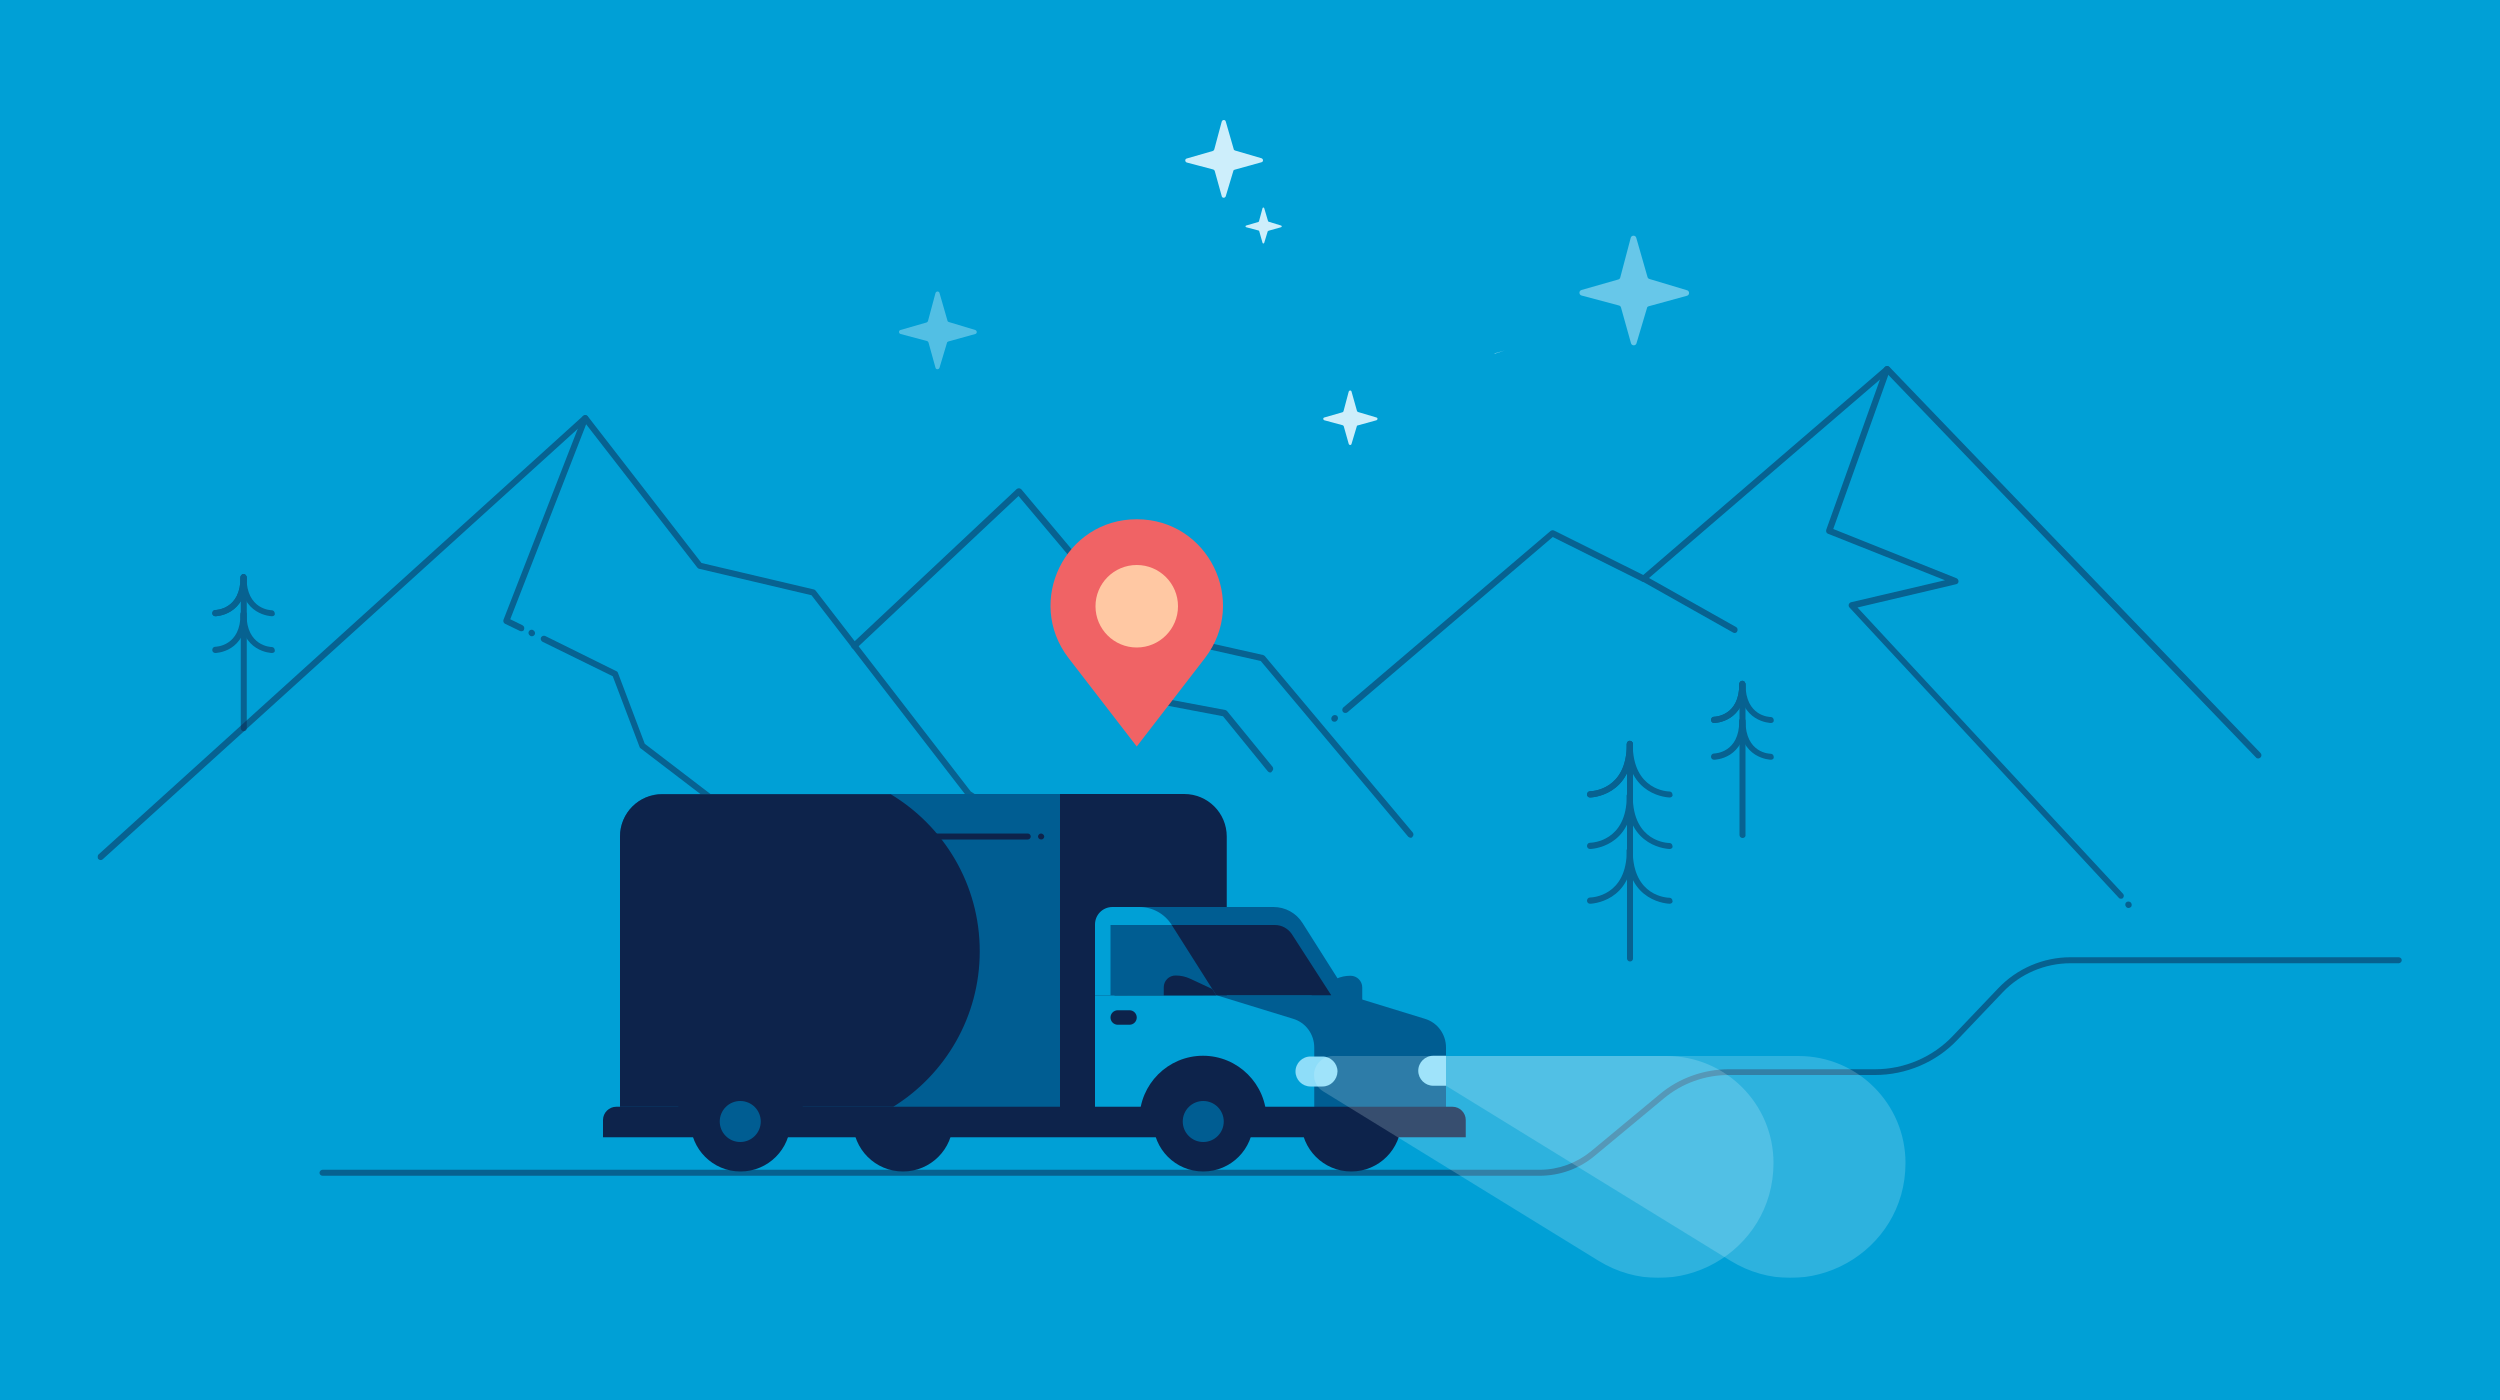 <svg width="1000" height="560" viewBox="0 0 1000 560" fill="none" xmlns="http://www.w3.org/2000/svg">
<rect width="1000" height="560" fill="#00A0D6"/>
<g clip-path="url(#clip0)">
<g opacity="0.5">
<path d="M659.5 122.5L674.8 118.3C675.9 118 675.9 116.4 674.8 116.1L659.8 111.6C659.4 111.5 659.1 111.2 659 110.8L654.5 95.1C654.2 94 652.6 94 652.3 95.1L648.1 111C648 111.4 647.7 111.7 647.3 111.8L632.6 116C631.5 116.3 631.5 117.9 632.6 118.2L647.6 122.2C648 122.3 648.3 122.6 648.4 123L652.4 137.3C652.7 138.4 654.3 138.4 654.6 137.3L658.8 123.2C658.8 122.9 659.1 122.6 659.5 122.5Z" fill="#CDEEFB"/>
</g>
<path d="M493.8 67.9L504.6 64.9C505.4 64.7 505.4 63.6 504.6 63.3L494 60.2C493.7 60.1 493.5 59.9 493.5 59.7L490.3 48.6C490.1 47.8 489 47.8 488.7 48.6L485.7 59.8C485.6 60.1 485.4 60.3 485.1 60.4L474.7 63.4C473.9 63.6 473.9 64.7 474.7 65L485.3 67.8C485.6 67.9 485.8 68.1 485.9 68.4L488.7 78.5C488.9 79.3 490 79.3 490.3 78.5L493.3 68.5C493.3 68.2 493.5 68 493.8 67.9Z" fill="#CDEEFB"/>
<g opacity="0.4">
<path d="M379.3 136.6L390.1 133.6C390.9 133.4 390.9 132.3 390.1 132L379.5 128.8C379.2 128.7 379 128.5 379 128.3L375.8 117.2C375.6 116.4 374.5 116.4 374.2 117.2L371.2 128.4C371.1 128.7 370.9 128.9 370.6 129L360.2 132C359.4 132.2 359.4 133.3 360.2 133.6L370.8 136.4C371.1 136.5 371.3 136.7 371.4 137L374.2 147.1C374.4 147.9 375.5 147.9 375.8 147.1L378.8 137.1C378.8 136.9 379 136.7 379.3 136.6Z" fill="#CDEEFB"/>
</g>
<path d="M507.4 92.3L512.4 90.9C512.8 90.8 512.8 90.3 512.4 90.2L507.5 88.7C507.4 88.7 507.3 88.6 507.2 88.4L505.7 83.3C505.6 82.9 505.1 82.9 505 83.3L503.6 88.5C503.6 88.6 503.5 88.7 503.3 88.8L498.5 90.2C498.1 90.3 498.1 90.8 498.5 90.9L503.4 92.2C503.5 92.2 503.6 92.3 503.7 92.5L505 97.1C505.1 97.5 505.6 97.5 505.7 97.1L507.1 92.5C507.2 92.5 507.3 92.4 507.4 92.3Z" fill="#CDEEFB"/>
<path d="M543 170.2L550.6 168.1C551.1 167.9 551.2 167.2 550.6 167L543.2 164.8C543 164.7 542.9 164.6 542.8 164.4L540.6 156.6C540.4 156 539.7 156.1 539.5 156.6L537.4 164.5C537.3 164.7 537.2 164.8 537 164.9L529.7 167C529.1 167.2 529.2 167.9 529.7 168.1L537.1 170.1C537.3 170.2 537.4 170.3 537.5 170.5L539.5 177.6C539.7 178.1 540.4 178.2 540.6 177.6L542.7 170.6C542.7 170.4 542.8 170.2 543 170.2Z" fill="#CDEEFB"/>
<path d="M597.8 141.5C597.8 141.4 597.9 141.3 598 141.3L601.9 140.2" fill="#CDEEFB"/>
<g opacity="0.5">
<path d="M452 360.4C451.8 360.4 451.5 360.3 451.3 360.2L386.8 318.6C386.7 318.5 386.6 318.4 386.5 318.3L324.6 238.1L279.6 227.5C279.3 227.4 279.1 227.3 278.9 227L233.9 169L41.1 343.7C40.6 344.2 39.8 344.1 39.3 343.6C38.8 343.1 38.9 342.3 39.4 341.8L233.3 166.3C233.6 166.1 233.9 166 234.2 166C234.5 166 234.9 166.2 235.1 166.5L280.6 225.2L325.6 235.8C325.9 235.9 326.1 236 326.3 236.3L388.3 316.6L452.6 358.1C453.2 358.5 453.3 359.2 453 359.8C452.8 360.2 452.4 360.4 452 360.4Z" fill="#0D234B"/>
<path d="M564.3 335.1C563.9 335.1 563.6 334.9 563.3 334.7L504.3 264.4L453.7 253C453.4 252.9 453.2 252.8 453 252.6L407.4 198.4L342.6 259.3C342.1 259.8 341.3 259.7 340.8 259.2C340.3 258.7 340.4 257.9 340.9 257.4L406.7 195.6C407 195.4 407.3 195.3 407.6 195.3C407.9 195.3 408.3 195.5 408.5 195.7L454.6 250.6L505.2 262C505.5 262.1 505.7 262.2 505.9 262.4L565.1 333C565.5 333.5 565.5 334.3 564.9 334.8C564.9 335 564.6 335.1 564.3 335.1Z" fill="#0D234B"/>
<path d="M903.3 303.4C903 303.4 902.6 303.3 902.4 303L754.8 149.4L658.2 232.4C657.8 232.7 657.3 232.8 656.8 232.6L621.1 214.8L539 284.9C538.5 285.3 537.7 285.3 537.2 284.8C536.8 284.3 536.8 283.5 537.3 283L620.2 212.4C620.6 212.1 621.1 212 621.6 212.2L657.3 230L754.1 146.7C754.6 146.3 755.4 146.3 755.8 146.8L904.2 301.2C904.7 301.7 904.7 302.5 904.2 303C904 303.2 903.6 303.4 903.3 303.4Z" fill="#0D234B"/>
<path d="M848.4 359.5C848.1 359.5 847.7 359.4 847.5 359.1L739.8 243C739.5 242.7 739.4 242.2 739.5 241.8C739.6 241.4 740 241 740.4 240.9L778 232.1L731.2 213.5C730.6 213.3 730.3 212.6 730.5 211.9L753.6 147.3C753.8 146.6 754.5 146.3 755.2 146.5C755.8 146.7 756.2 147.4 756 148.1L733.3 211.6L782.6 231.3C783.1 231.5 783.4 232 783.4 232.6C783.4 233.1 783 233.6 782.4 233.7L743 243L849.2 357.5C849.7 358 849.6 358.8 849.1 359.3C849 359.4 848.7 359.5 848.4 359.5Z" fill="#0D234B"/>
<path d="M299.4 332C299.1 332 298.9 331.9 298.6 331.7L256.2 299.3C256 299.2 255.9 299 255.8 298.7L245.1 270.5L217 256.7C216.4 256.4 216.1 255.6 216.4 255C216.7 254.4 217.5 254.1 218.1 254.4L246.6 268.5C246.9 268.6 247.1 268.9 247.2 269.2L257.9 297.5L300 329.7C300.5 330.1 300.7 330.9 300.2 331.5C300.1 331.8 299.7 332 299.4 332Z" fill="#0D234B"/>
<path d="M212.8 254.5C212.6 254.5 212.4 254.5 212.2 254.4L212.1 254.3C211.5 254 211.2 253.2 211.5 252.6C211.8 252 212.6 251.7 213.2 252L213.3 252.1C213.9 252.4 214.2 253.2 213.9 253.8C213.7 254.2 213.2 254.5 212.8 254.5Z" fill="#0D234B"/>
<path d="M208.6 252.5C208.4 252.5 208.2 252.5 208 252.4L202 249.5C201.4 249.2 201.2 248.5 201.4 247.9L232.9 166.9C233.1 166.3 233.9 165.9 234.5 166.2C235.1 166.4 235.5 167.2 235.2 167.8L204.1 247.7L209 250.1C209.6 250.4 209.9 251.2 209.6 251.8C209.6 252.2 209.1 252.5 208.6 252.5Z" fill="#0D234B"/>
<path d="M508.1 309C507.7 309 507.4 308.8 507.1 308.5L489.2 286.5L451.8 279.4C451.1 279.3 450.7 278.6 450.8 277.9C450.9 277.2 451.6 276.8 452.3 276.9L490.1 284C490.4 284.1 490.6 284.2 490.8 284.4L509 306.7C509.4 307.2 509.4 308 508.8 308.5C508.6 308.9 508.4 309 508.1 309Z" fill="#0D234B"/>
<path d="M693.8 253.2C693.6 253.2 693.4 253.1 693.2 253L656.8 232.5C656.2 232.2 656 231.4 656.3 230.8C656.6 230.2 657.4 230 658 230.3L694.4 250.8C695 251.1 695.2 251.9 694.9 252.5C694.7 253 694.3 253.2 693.8 253.2Z" fill="#0D234B"/>
</g>
<path opacity="0.5" d="M615.9 470.3H129C128.3 470.3 127.8 469.7 127.8 469.1C127.8 468.5 128.4 467.9 129 467.9H615.9C623.3 467.9 630.5 465.3 636.3 460.6L664 437.6C671.7 431.2 681.5 427.7 691.6 427.7H750.1C761.8 427.7 773.2 422.8 781.2 414.3L799.3 395.3C806.8 387.4 817.3 382.9 828.2 382.9H959.5C960.2 382.9 960.7 383.5 960.7 384.1C960.7 384.7 960.1 385.3 959.5 385.3H828.2C818 385.3 808.1 389.5 801.1 396.9L783 415.9C774.5 424.9 762.4 430 750 430H691.5C682 430 672.8 433.3 665.5 439.4L637.8 462.4C631.7 467.5 623.9 470.3 615.9 470.3Z" fill="#0D234B"/>
<g opacity="0.5">
<path d="M97.5 292.5C96.8 292.5 96.3 291.9 96.3 291.3V231C96.3 230.3 96.9 229.8 97.5 229.8C98.1 229.8 98.7 230.4 98.7 231V291.3C98.7 292 98.2 292.5 97.5 292.5Z" fill="#0D234B"/>
<path d="M86.1 246.5C85.4 246.5 84.9 245.9 84.9 245.3C84.9 244.6 85.4 244 86.1 244C86.5 244 96.3 243.7 96.2 230.9C96.2 230.2 96.7 229.7 97.4 229.6C98.1 229.6 98.6 230.2 98.6 230.8C98.7 246.3 86.2 246.5 86.1 246.5Z" fill="#0D234B"/>
<path d="M108.8 246.5C108.7 246.5 96.2 246.2 96.2 230.9C96.2 230.2 96.8 229.7 97.4 229.7C98.1 229.7 98.6 230.3 98.6 231C98.6 243.8 108.3 244.1 108.7 244.1C109.4 244.1 109.9 244.7 109.9 245.4C110.1 246 109.5 246.5 108.8 246.5Z" fill="#0D234B"/>
<path d="M86.1 246.5C85.4 246.5 84.9 245.9 84.9 245.3C84.9 244.6 85.4 244 86.1 244C86.5 244 96.3 243.7 96.2 230.9C96.2 230.2 96.7 229.7 97.4 229.6C98.1 229.6 98.6 230.2 98.6 230.8C98.7 246.3 86.2 246.5 86.1 246.5Z" fill="#0D234B"/>
<path d="M108.8 261.2C108.7 261.2 96.2 260.9 96.2 245.6C96.2 244.9 96.8 244.4 97.4 244.4C98.1 244.4 98.6 245 98.6 245.7C98.6 258.5 108.3 258.8 108.7 258.8C109.4 258.8 109.9 259.4 109.9 260.1C110.1 260.7 109.5 261.2 108.8 261.2Z" fill="#0D234B"/>
<path d="M86.1 261.2C85.4 261.2 84.9 260.6 84.9 260C84.9 259.3 85.4 258.7 86.1 258.7C86.5 258.7 96.3 258.4 96.2 245.6C96.2 244.9 96.8 244.3 97.4 244.3C98.1 244.3 98.6 244.9 98.6 245.5C98.7 261 86.2 261.2 86.1 261.2Z" fill="#0D234B"/>
</g>
<g opacity="0.5">
<path d="M697 335.2C696.3 335.2 695.8 334.6 695.8 334V273.7C695.8 273 696.4 272.5 697 272.5C697.6 272.5 698.2 273.1 698.2 273.7V334C698.3 334.7 697.7 335.2 697 335.2Z" fill="#0D234B"/>
<path d="M685.6 289.2C684.9 289.2 684.4 288.6 684.4 288C684.4 287.3 684.9 286.7 685.6 286.7C686 286.7 695.8 286.4 695.7 273.6C695.7 272.9 696.3 272.3 696.9 272.3C697.6 272.3 698.1 272.9 698.1 273.5C698.3 289 685.8 289.2 685.6 289.2Z" fill="#0D234B"/>
<path d="M708.4 289.2C708.3 289.2 695.8 288.9 695.8 273.6C695.8 272.9 696.4 272.4 697 272.4C697.7 272.4 698.2 273 698.2 273.7C698.2 286.6 707.9 286.8 708.3 286.8C709 286.8 709.5 287.4 709.5 288.1C709.6 288.7 709.1 289.2 708.4 289.2Z" fill="#0D234B"/>
<path d="M685.6 289.2C684.9 289.2 684.4 288.6 684.4 288C684.4 287.3 684.9 286.7 685.6 286.7C686 286.7 695.8 286.4 695.7 273.6C695.7 272.9 696.3 272.3 696.9 272.3C697.6 272.3 698.1 272.9 698.1 273.5C698.3 289 685.8 289.2 685.6 289.2Z" fill="#0D234B"/>
<path d="M708.4 303.9C708.3 303.9 695.8 303.6 695.8 288.3C695.8 287.6 696.4 287.1 697 287.1C697.7 287.1 698.2 287.7 698.2 288.4C698.2 301.3 707.9 301.5 708.3 301.5C709 301.5 709.5 302.1 709.5 302.8C709.6 303.4 709.1 303.9 708.4 303.9Z" fill="#0D234B"/>
<path d="M685.6 303.9C684.9 303.9 684.4 303.3 684.4 302.7C684.4 302 684.9 301.4 685.6 301.4C686 301.4 695.8 301.1 695.7 288.3C695.7 287.6 696.3 287 696.9 287C697.6 287 698.1 287.6 698.1 288.2C698.3 303.7 685.8 303.9 685.6 303.9Z" fill="#0D234B"/>
</g>
<g opacity="0.5">
<path d="M652 384.6C651.3 384.6 650.8 384 650.8 383.4V297.6C650.8 296.9 651.4 296.4 652 296.4C652.6 296.4 653.2 297 653.2 297.6V383.4C653.2 384.1 652.7 384.6 652 384.6Z" fill="#0D234B"/>
<path d="M636 319C635.3 319 634.8 318.4 634.8 317.8C634.8 317.1 635.3 316.5 636 316.5C636.6 316.5 650.8 316.1 650.7 297.6C650.7 296.9 651.3 296.3 651.9 296.3C652.6 296.3 653.1 296.9 653.1 297.5C653.3 318.6 636.2 319 636 319Z" fill="#0D234B"/>
<path d="M667.9 319C667.7 319 650.6 318.6 650.7 297.6C650.7 296.9 651.3 296.4 651.9 296.4C652.6 296.4 653.1 297 653.1 297.7C653.1 316.2 667.2 316.6 667.8 316.6C668.5 316.6 669 317.2 669 317.9C669.2 318.4 668.6 319 667.9 319Z" fill="#0D234B"/>
<path d="M636 319C635.3 319 634.8 318.4 634.8 317.8C634.8 317.1 635.3 316.5 636 316.5C636.6 316.5 650.8 316.1 650.7 297.6C650.7 296.9 651.3 296.3 651.9 296.3C652.6 296.3 653.1 296.9 653.1 297.5C653.3 318.6 636.2 319 636 319Z" fill="#0D234B"/>
<path d="M667.9 339.6C667.7 339.6 650.6 339.2 650.7 318.2C650.7 317.5 651.3 317 651.9 317C652.6 317 653.1 317.6 653.1 318.3C653.1 336.9 667.2 337.2 667.8 337.2C668.5 337.2 669 337.8 669 338.5C669.2 339 668.6 339.6 667.9 339.6Z" fill="#0D234B"/>
<path d="M636 339.6C635.3 339.6 634.8 339 634.8 338.4C634.8 337.7 635.3 337.1 636 337.1C636.6 337.1 650.8 336.7 650.7 318.2C650.7 317.5 651.3 316.9 651.9 316.9C652.6 316.9 653.1 317.5 653.1 318.1C653.3 339.2 636.2 339.6 636 339.6Z" fill="#0D234B"/>
<path d="M667.9 361.5C667.7 361.5 650.6 361.1 650.7 340.1C650.7 339.4 651.3 338.9 651.9 338.9C652.6 338.9 653.1 339.5 653.1 340.2C653.1 358.8 667.2 359.1 667.8 359.1C668.5 359.1 669 359.7 669 360.4C669.2 360.9 668.6 361.5 667.9 361.5Z" fill="#0D234B"/>
<path d="M636 361.5C635.3 361.5 634.8 360.9 634.8 360.3C634.8 359.6 635.3 359 636 359C636.6 359 650.8 358.6 650.7 340.1C650.7 339.4 651.3 338.8 651.9 338.8C652.6 338.8 653.1 339.4 653.1 340C653.3 361.1 636.2 361.5 636 361.5Z" fill="#0D234B"/>
</g>
<path d="M523.9 400.6L525.5 395.7L534.3 391.6C536.2 390.7 538.2 390.3 540.2 390.3C542.8 390.3 544.9 392.4 544.9 395V400.6H523.9Z" fill="#005D92"/>
<path d="M540.5 468.6C551.545 468.6 560.5 459.646 560.5 448.6C560.5 437.554 551.545 428.6 540.5 428.6C529.454 428.6 520.5 437.554 520.5 448.6C520.5 459.646 529.454 468.6 540.5 468.6Z" fill="#0D234B"/>
<path d="M361.2 468.6C372.245 468.6 381.2 459.646 381.2 448.6C381.2 437.554 372.245 428.6 361.2 428.6C350.154 428.6 341.2 437.554 341.2 448.6C341.2 459.646 350.154 468.6 361.2 468.6Z" fill="#0D234B"/>
<path d="M470.2 453.2C469.9 451.7 469.7 450.2 469.7 448.6C469.7 437.5 478.7 428.6 489.7 428.6C500.7 428.6 509.7 437.6 509.7 448.6C509.7 450 509.6 451.3 509.3 452.6C509.3 452.8 509.2 453 509.2 453.1" fill="#0D234B"/>
<path d="M490.7 453.2H313.6V317.6H473.7C483.1 317.6 490.7 325.2 490.7 334.6V453.2Z" fill="#0D234B"/>
<path d="M539.299 398.1H451V362.8H509.4C514.1 362.8 518.5 365.2 521 369.2L539.299 398.1Z" fill="#005D92"/>
<path d="M578.4 453.2H481V398.1H539.299L569.9 407.5C575 409 578.4 413.7 578.4 419V453.2Z" fill="#005D92"/>
<path d="M486.5 398.1H438V369.8C438 365.9 441.1 362.8 445 362.8H455.7C461 362.8 465.9 365.5 468.7 370L486.5 398.1Z" fill="#00A0D6"/>
<path d="M525.6 453.2H438V398.1H486.6L517.2 407.5C522.3 409 525.7 413.7 525.7 419V453.2H525.6Z" fill="#00A0D6"/>
<path d="M424 453.2H248V334.6C248 325.2 255.6 317.6 265 317.6H424V453.2Z" fill="#005D92"/>
<path d="M248 334.6V442.7H357.299C378.1 429.8 391.9 406.7 391.9 380.5C391.9 353.8 377.6 330.5 356.299 317.7H265C255.6 317.6 248 325.2 248 334.6Z" fill="#0D234B"/>
<path d="M321.7 453.3H270.8V447.7C270.8 433.7 282.2 422.3 296.2 422.3C310.2 422.3 321.6 433.7 321.6 447.7V453.3H321.7Z" fill="#0D234B"/>
<path d="M586.2 454.9H241.2V448C241.2 445.1 243.6 442.7 246.5 442.7H581C583.9 442.7 586.3 445.1 586.3 448V454.9H586.2Z" fill="#0D234B"/>
<path d="M296.2 468.6C307.245 468.6 316.2 459.646 316.2 448.6C316.2 437.554 307.245 428.6 296.2 428.6C285.154 428.6 276.2 437.554 276.2 448.6C276.2 459.646 285.154 468.6 296.2 468.6Z" fill="#0D234B"/>
<path d="M296.1 456.8C300.629 456.8 304.3 453.129 304.3 448.6C304.3 444.071 300.629 440.4 296.1 440.4C291.571 440.4 287.9 444.071 287.9 448.6C287.9 453.129 291.571 456.8 296.1 456.8Z" fill="#005D92"/>
<path d="M532.5 398.1H445.8V370H510C512.7 370 515.2 371.4 516.7 373.6L532.5 398.1Z" fill="#0D234B"/>
<path d="M411.1 335.8H256C255.3 335.8 254.8 335.2 254.8 334.6C254.8 334 255.4 333.4 256 333.4H411.1C411.8 333.4 412.3 334 412.3 334.6C412.3 335.2 411.8 335.8 411.1 335.8Z" fill="#0D234B"/>
<path d="M482.8 335.8H431.9C431.2 335.8 430.7 335.2 430.7 334.6C430.7 334 431.3 333.4 431.9 333.4H482.8C483.5 333.4 484 334 484 334.6C484 335.2 483.5 335.8 482.8 335.8Z" fill="#0D234B"/>
<path d="M444.2 370V398.1H451H486.5L468.7 370H444.2Z" fill="#005D92"/>
<path d="M506.7 453.3H455.8V447.7C455.8 433.7 467.2 422.3 481.2 422.3C495.2 422.3 506.6 433.7 506.6 447.7V453.3H506.7Z" fill="#0D234B"/>
<path d="M481.3 468.6C492.346 468.6 501.3 459.646 501.3 448.6C501.3 437.554 492.346 428.6 481.3 428.6C470.254 428.6 461.3 437.554 461.3 448.6C461.3 459.646 470.254 468.6 481.3 468.6Z" fill="#0D234B"/>
<path d="M481.3 456.8C485.828 456.8 489.5 453.129 489.5 448.6C489.5 444.071 485.828 440.4 481.3 440.4C476.771 440.4 473.1 444.071 473.1 448.6C473.1 453.129 476.771 456.8 481.3 456.8Z" fill="#005D92"/>
<path d="M529 434.6H524.2C520.9 434.6 518.2 431.9 518.2 428.6C518.2 425.3 520.9 422.6 524.2 422.6H529C532.3 422.6 535 425.3 535 428.6C534.9 431.9 532.3 434.6 529 434.6Z" fill="#8EDDF9"/>
<path d="M578.4 434.3H573.3C570 434.3 567.3 431.6 567.3 428.3C567.3 425 570 422.3 573.3 422.3H578.4" fill="#8EDDF9"/>
<path d="M451.8 409.9H447.1C445.5 409.9 444.2 408.6 444.2 407C444.2 405.4 445.5 404.1 447.1 404.1H451.8C453.4 404.1 454.7 405.4 454.7 407C454.7 408.6 453.4 409.9 451.8 409.9Z" fill="#0D234B"/>
<path d="M486.5 398.1L484.9 395.6L476.1 391.5C474.2 390.6 472.2 390.2 470.2 390.2C467.6 390.2 465.5 392.3 465.5 394.9V398.1H486.5Z" fill="#0D234B"/>
<path d="M256.3 436.5H248V434H256.3C258.1 434 259.5 432.3 259.5 430.2C259.5 428.1 258.1 426.4 256.3 426.4H248V424H256.3C259.5 424 262 426.8 262 430.3C262 433.8 259.5 436.5 256.3 436.5Z" fill="#0D234B"/>
<path d="M416.5 335.8C415.7 335.8 415.2 335.2 415.2 334.6C415.2 334 415.8 333.4 416.4 333.4C417 333.4 417.7 334 417.7 334.6C417.7 335.2 417.2 335.8 416.5 335.8Z" fill="#0D234B"/>
<path opacity="0.5" d="M533.8 288.7C533.4 288.7 533.1 288.6 532.8 288.3C532.4 287.8 532.4 287 532.9 286.5L533.1 286.3C533.6 285.9 534.4 285.9 534.9 286.4C535.3 286.9 535.3 287.7 534.8 288.2L534.6 288.4C534.4 288.6 534.1 288.7 533.8 288.7Z" fill="#0D234B"/>
<path opacity="0.5" d="M851.4 363.2C851.1 363.2 850.8 363.1 850.6 362.9L850.5 362.8C850 362.3 850 361.5 850.4 361C850.9 360.5 851.7 360.5 852.2 360.9L852.3 361C852.8 361.5 852.8 362.3 852.4 362.8C852 363.1 851.7 363.2 851.4 363.2Z" fill="#0D234B"/>
<path d="M454.7 298.6L427.4 263.2C410 240.5 426.1 207.7 454.7 207.7C483.3 207.7 499.4 240.5 482 263.2L454.7 298.6Z" fill="#F06365"/>
<path d="M454.7 259C463.812 259 471.2 251.613 471.2 242.5C471.2 233.387 463.812 226 454.7 226C445.587 226 438.2 233.387 438.2 242.5C438.2 251.613 445.587 259 454.7 259Z" fill="#FFC8A3"/>
<g opacity="0.2">
<path d="M639.4 504.3L529.2 436.5C526.9 435.1 525.6 432.7 525.6 430C525.6 425.8 529 422.4 533.2 422.4H666.6C690.2 422.4 709.4 441.5 709.4 465.2C709.4 501.1 670 523.1 639.4 504.3Z" fill="#E0F8FF"/>
</g>
<g opacity="0.2">
<path d="M692.2 504.3L578.4 434.3V422.4H719.4C743 422.4 762.2 441.5 762.2 465.2C762.2 501.1 722.8 523.1 692.2 504.3Z" fill="#E0F8FF"/>
</g>
</g>
<defs>
<clipPath id="clip0">
<rect width="921.8" height="463.1" fill="white" transform="translate(39 48)"/>
</clipPath>
</defs>
</svg>
